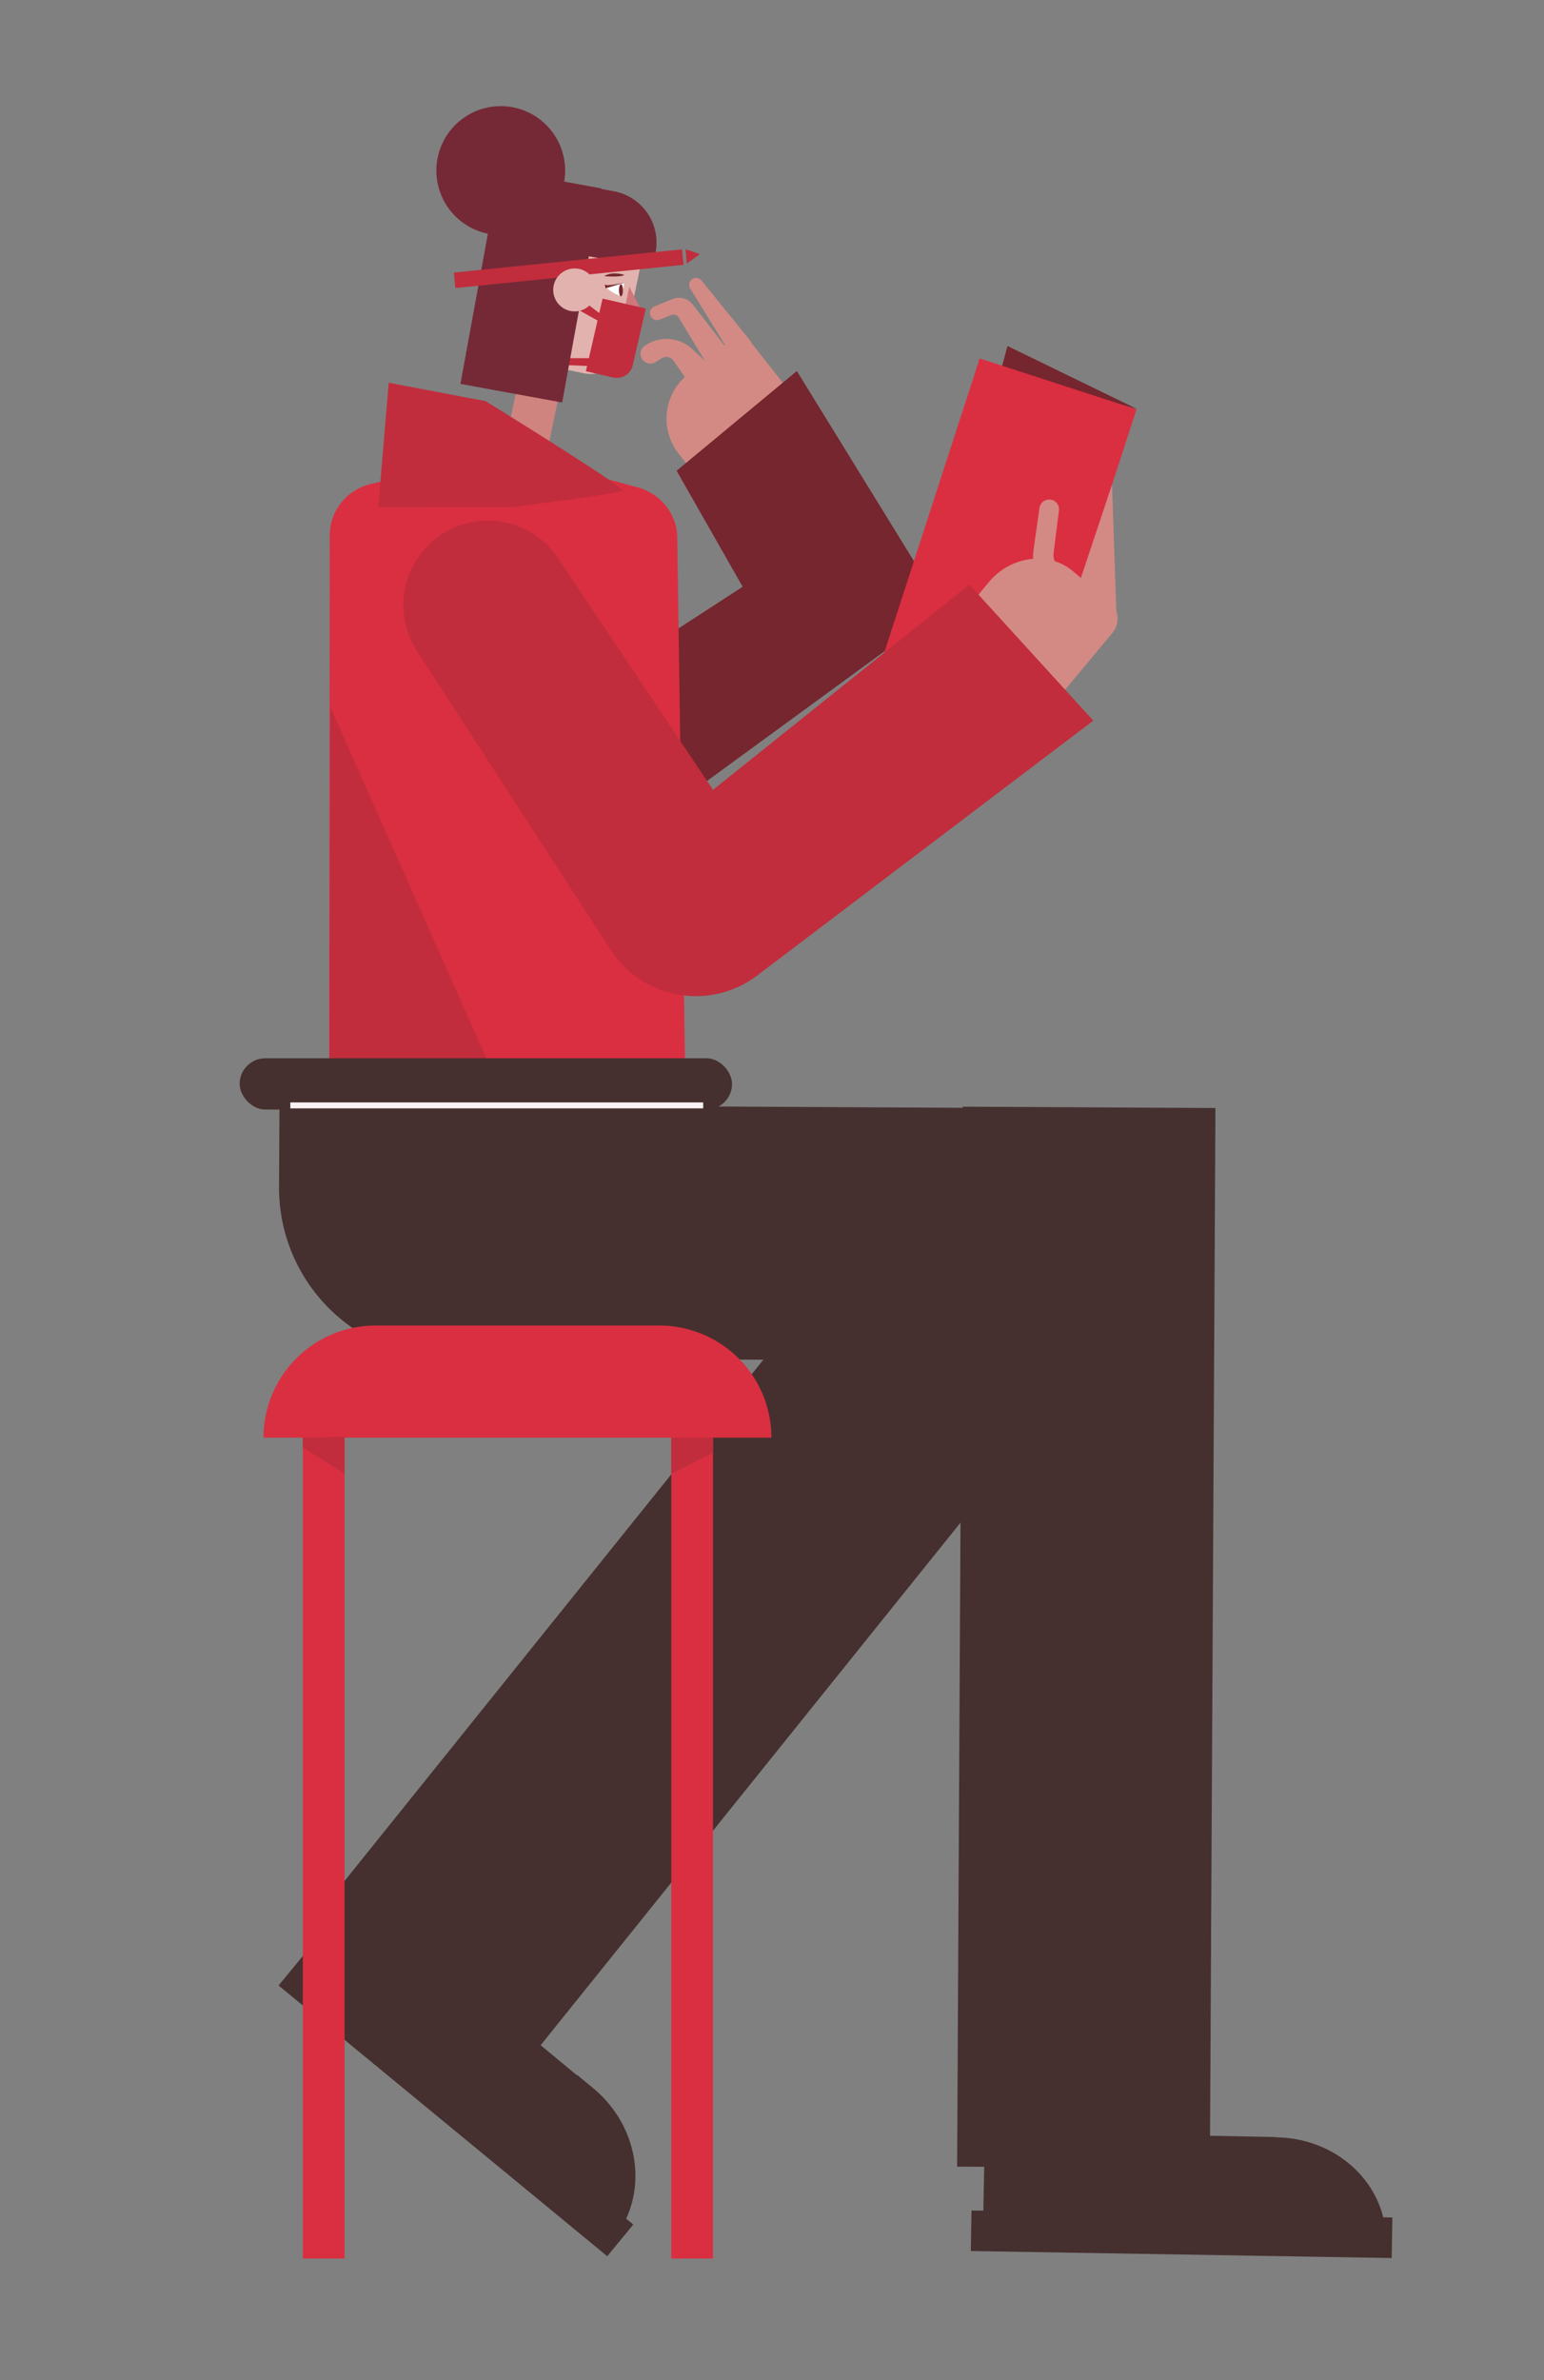 <svg id="Capa_1" data-name="Capa 1" xmlns="http://www.w3.org/2000/svg" viewBox="0 0 1295 1995"><rect x="0" y="0" width="1295" height="1995" fill="#808080" stroke="none"/><title>Mesa de trabajo 12</title><path d="M656.57,320.84l0,0L631,288.34a14.28,14.28,0,0,0-1.75-2.76l-3.79-4.69L588.26,235a5.64,5.64,0,0,0-7.53-1.15,4.88,4.88,0,0,0-.73.56l-.1.09a5.81,5.81,0,0,0-1,7.33c6.24,10.1,22.42,36.34,29.26,47.42l-.49.39-26.58-34.34a14.69,14.69,0,0,0-17.21-4.59l-15.11,6.22A5.94,5.94,0,0,0,551,268.32a5.88,5.88,0,0,0,2.17-.41l9.8-3.84a5.15,5.15,0,0,1,6.29,2.12l21.94,36.22-10.57-9.83a31.71,31.71,0,0,0-38.75-3.45l-1,.65a8,8,0,0,0-2.4,11l.11.17a8.18,8.18,0,0,0,11.3,2.52l5-3.15a7.42,7.42,0,0,1,9.86,1.73L574.31,316a47.52,47.52,0,0,0-5.08,64.26l16.14,20.5,82.82-65.17Z" fill="#d38a84"/><polygon points="567.49 394.58 668.34 310.99 791 509.97 548.41 687.14 473 589.02 622.91 491.8 567.49 394.58" fill="#75262e"/><polygon points="839.55 310.22 845 290 954 343 839.55 310.22" fill="#75262e"/><rect x="776.37" y="315.11" width="138.26" height="271.79" transform="translate(180.6 -239.06) rotate(17.99)" fill="#da2f41"/><path d="M936.33,512.6l-3.65-106.36-26.07,78.12-6.8-5.66a44.71,44.71,0,0,0-15.29-8.33,15,15,0,0,1-.82-7.05l4.48-35.53a8.24,8.24,0,0,0-16.33-2.17l-5,35.39a39.63,39.63,0,0,0-.32,7.38A54.18,54.18,0,0,0,829.34,488L811,510.1,893,578.49l40.05-48.06A18.45,18.45,0,0,0,936.33,512.6Z" fill="#d38a84"/><rect x="427.11" y="289.81" width="35.76" height="136.27" transform="translate(81.78 -82.76) rotate(11.69)" fill="#cf847f"/><path d="M1160.13,1858.44c-9.29-37.77-45.5-66.32-89.25-67h-.73l-.14-.25-62.19-1.21.73-38-182.37,28.47-1.41,72.44-9.95-.17-.56,34,353,5.88.56-34Z" fill="#45302f"/><path d="M650.25,653.7h69.32a0,0,0,0,1,0,0v759.52a0,0,0,0,1,0,0h-212a0,0,0,0,1,0,0V796.38A142.68,142.68,0,0,1,650.25,653.7Z" transform="translate(-423.05 1641.67) rotate(-89.7)" fill="#45302f"/><rect x="805.16" y="928.09" width="212" height="888.42" transform="translate(7.13 -4.71) rotate(0.3)" fill="#45302f"/><path d="M575,924H276l.42-343.89.16-131.7a44.11,44.11,0,0,1,25.53-39.63h0a47.2,47.2,0,0,1,9.33-3.25l3.66-.85,72.62-17,.15,0H458l.31.09L533,408l1.72.46c.46.13.91.26,1.36.41h0c18.72,5.66,31.65,22.39,31.93,41.51l1.34,90.54L570.76,637l.86,58.34Z" fill="#da2f41"/><polygon points="277.15 592.76 408.32 887.89 276.44 887.89 277.15 592.76" fill="#c12d3c"/><path d="M539,214l-16.3,78.75a25.38,25.38,0,0,1-12.88,17.08,29.4,29.4,0,0,1-17.7,3.39c-.91-.1-1.81-.24-2.71-.43L451,304.86a29.69,29.69,0,0,1-18.27-11.74l-.43-.63a28.07,28.07,0,0,1-2-3.5,24.91,24.91,0,0,1-1.93-15.74l16.3-78.75c2.95-14.25,17.85-23.22,33.29-20l38.42,8C531.86,185.62,542,199.77,539,214Z" fill="#e2b3ae"/><path d="M437,601a5.12,5.12,0,0,1,1.32.63C437,601.14,436.51,600.92,437,601Z" fill="#c12d3c"/><path d="M429.66,425l-112.44.07,8.83-104.27,81.21,15.4s117.58,72.52,114.79,75.05S429.66,425,429.66,425Z" fill="#c12d3c"/><path d="M370.88,447.57h0a70.81,70.81,0,0,0-21.16,98.13l162.4,250.39a85.2,85.2,0,0,0,122.94,21.55L917,604,813,490,598,662,468,467.77A70.81,70.81,0,0,0,370.88,447.57Z" fill="#c12d3c"/><polygon points="527.8 240.21 540.08 264.56 521.39 271.57 527.8 240.21" fill="#d1777c"/><path d="M507.86,240.51l15.77-3.38-2.26,11.26A35.25,35.25,0,0,1,507.86,240.51Z" fill="#fff"/><ellipse cx="520.81" cy="243.32" rx="1.69" ry="5.07" fill="#75262e"/><path d="M507.89,241.64l16.86-5s-15.68,3.52-16.86,2.06S507.89,241.64,507.89,241.64Z" fill="#75262e"/><path d="M523.63,230.37s-10.14-3.38-16.9,1.13C506.73,231.5,521.37,232.63,523.63,230.37Z" fill="#75262e"/><path d="M505.41,250.26l-2.79,12.12-18.41-14-1.13,10.14,18.09,10.13-7.26,31.54H469.57l1.12,5.63,21.71.9-1,4.42,22.81,5.25a13.76,13.76,0,0,0,16.5-10.32l10.94-47.48Z" fill="#c12d3c"/><rect x="201" y="887" width="413" height="43" rx="21.5" fill="#45302f"/><path d="M497.17,1749.91,483.89,1739l-.2.24-35.9-29.71,24.51-29.6L310,1587.59,263.26,1644l-7.77-6.4-21.86,26.55,275.68,226.91,21.86-26.55-6-4.91C541.86,1823.62,531.35,1778,497.17,1749.91Z" fill="#45302f"/><rect x="510.37" y="916.42" width="214.43" height="845.12" transform="translate(975.28 -91.52) rotate(38.8)" fill="#45302f"/><path d="M647,1205a94,94,0,0,0-94-94H315a94,94,0,0,0-94,94h33v688h35V1205H563v688h35V1205Z" fill="#da2f41"/><path d="M514.83,160.3l-10.62-2,.07-.41-31.09-5.68a54,54,0,1,0-64,43.66l-23,125.91,85.31,15.59,22.39-122.57,53.55,9.84,2.48-13.5A43.71,43.71,0,0,0,514.83,160.3Z" fill="#752936"/><rect x="380.83" y="218.7" width="192.32" height="13.02" transform="translate(-20.35 49.45) rotate(-5.81)" fill="#c12d3c"/><polygon points="575 209 576 221 587 213 575 209" fill="#c12d3c"/><circle cx="482" cy="243" r="18" fill="#e2b3ae"/><polygon points="289 1205.38 289 1235.22 254 1213.2 254 1205 253.35 1205 254 1204.99 288.79 1204.2 288.93 1205 289 1205.38" fill="#c12d3c"/><path d="M597.93,1204.94,563,1205h0v30.34l35-17.82v-11.8C598,1205.46,598,1205.2,597.93,1204.94Z" fill="#c12d3c"/><line x1="243.5" y1="926.5" x2="589.79" y2="926.5" fill="none" stroke="#f8f2f5" stroke-miterlimit="10" stroke-width="5"/></svg>